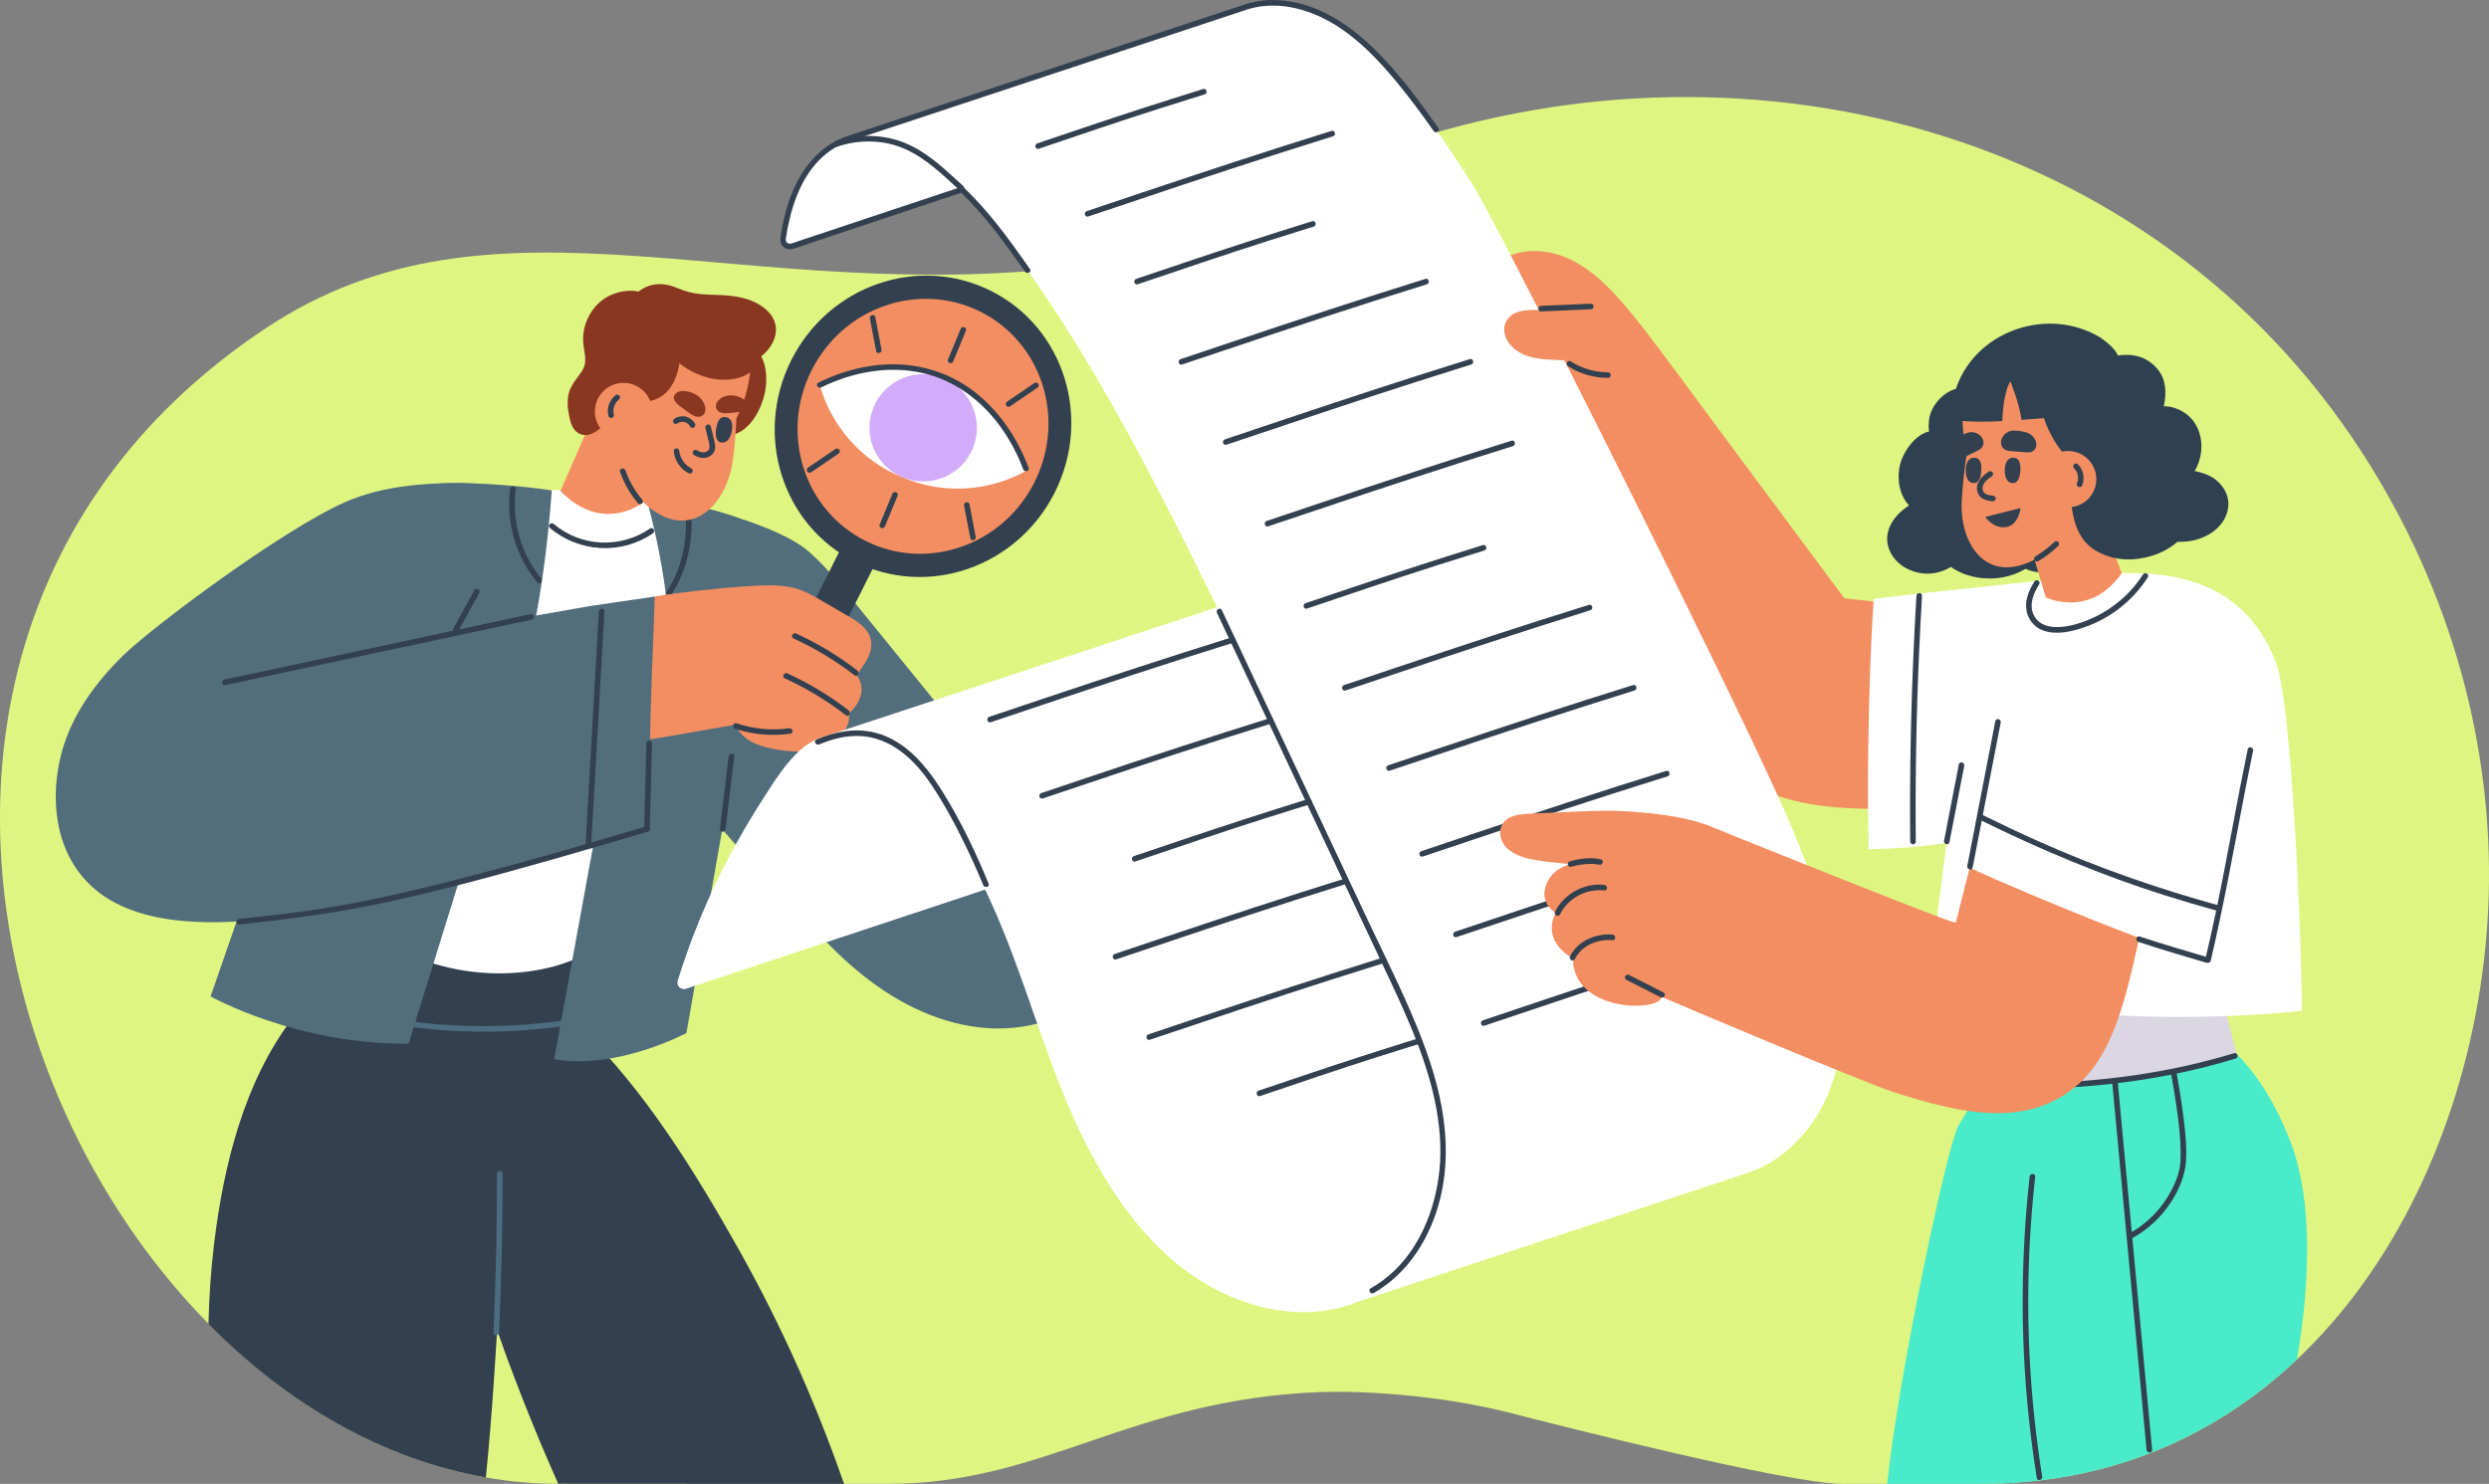<svg xmlns="http://www.w3.org/2000/svg" width="493" height="294" viewBox="0 0 493 294" fill="none"><rect x="0" y="0" width="493" height="294" fill="#808080" stroke="none"/><g clip-path="url(#clip0_1096_3336)"><path d="M467.935 89.787C426.101 24.932 344.244 4.39 273.435 29.802C265.045 32.811 238.107 45.523 238.847 46.401C230.938 49.217 223.282 51.498 216.699 52.381C147.585 61.669 98.581 34.418 52.483 65.137C-52.505 135.089 17.349 293.983 110.567 293.983C128.733 293.983 151.18 293.983 176.08 293.983C207.011 293.983 223.873 277.208 261.736 275.805C268.955 275.54 284.763 276.23 299.356 279.996C307.834 282.183 354.164 293.994 364.885 293.994C366.868 293.994 368.846 293.994 370.812 293.994C378.329 293.994 385.565 293.994 392.452 293.994C457.142 293.989 491.337 233.231 492.945 177.387C493.79 147.994 485.615 117.192 467.94 89.787H467.935Z" fill="#DFF581"></path><path d="M151.678 76.733C151.877 75.032 151.783 73.227 151.219 71.598C150.59 69.786 149.004 68.163 146.944 68.318C144.873 68.472 143.663 70.322 142.813 71.995C141.962 73.679 141.255 75.452 140.775 77.28C140.289 79.13 139.885 81.278 140.416 83.155C140.935 84.994 142.653 86.534 144.652 86.236C148.739 85.629 151.253 80.4 151.672 76.739L151.678 76.733Z" fill="#8A3722"></path><path d="M255.384 156.658C255.279 156.553 255.158 156.459 255.03 156.376C246.497 151.147 237.295 146.934 227.8 143.786C225.072 142.881 222.321 142.091 219.521 141.417C219.013 141.296 218.604 141.55 218.366 141.936C216.477 142.936 214.682 144.178 212.887 145.327C210.965 146.558 209.059 147.806 207.165 149.082C204.188 151.081 201.255 153.146 198.361 155.261C195.638 151.754 192.793 148.331 189.998 144.88C186.701 140.804 183.392 136.74 180.084 132.671C176.753 128.568 173.417 124.459 170.086 120.357C167.043 116.607 164.071 112.731 160.454 109.506C157.173 106.585 151.804 104.497 147.242 102.94C144.591 103.167 142.691 109.235 142.177 111.317C141.149 115.486 140.437 119.727 140.034 124.001C139.222 132.582 139.625 141.274 141.299 149.728C141.774 152.141 142.354 154.537 143.022 156.906C143.58 158.872 140.962 161.876 141.365 162.357C147.59 169.701 156.736 179.331 163.392 186.305C169.689 192.904 177.129 198.674 185.839 201.678C190.109 203.153 194.594 203.937 199.117 203.744C203.597 203.556 208.015 202.341 212.081 200.48C220.636 196.565 227.894 190.171 234.5 183.588C241.415 176.692 247.69 169.154 253.666 161.44C254.412 160.479 255.135 159.502 255.87 158.53C256.428 157.795 256.019 156.967 255.389 156.652L255.384 156.658Z" fill="#526D7C"></path><path d="M167.182 293.983C164.934 287.512 162.454 281.123 159.775 274.85C155.782 265.501 151.291 256.39 146.342 247.577C137.731 232.253 127.585 215.792 115.052 203.76C104.464 193.589 89.374 184.809 74.748 189.265C68.126 191.28 62.398 195.941 58.04 201.618C48.457 214.092 44.303 230.729 42.409 246.412C41.768 251.691 41.414 257.003 41.293 262.32C56.786 278.047 75.681 289.141 96.228 292.73C97.46 281.222 98.46 263.541 98.46 263.541C103.232 277.246 108.446 289.245 110.567 293.978C123.392 293.983 136.218 293.989 149.043 294C155.091 294.005 161.139 293.989 167.187 293.994C167.187 293.994 167.187 293.991 167.187 293.983H167.182Z" fill="#33404F"></path><path d="M62.745 182.197L56.808 205.041C56.808 205.041 78.398 213.098 116.537 211.137L117.929 182.837L62.745 182.191V182.197Z" fill="#33404F"></path><path d="M68.093 200.938C83.116 204.771 98.897 205.428 114.196 202.904C118.499 202.192 122.757 201.226 126.95 200.016C127.629 199.817 127.342 198.752 126.657 198.95C111.91 203.213 96.3 204.373 81.084 202.341C76.808 201.772 72.572 200.938 68.391 199.873C67.701 199.696 67.408 200.762 68.098 200.938H68.093Z" fill="#4C6D7F"></path><path d="M165.437 133.217C165.133 133.753 164.823 134.283 164.503 134.802C161.438 139.805 158.284 144.725 154.727 149.396C151.076 154.206 147.359 158.922 143.442 163.472C140.753 165.427 137.941 167.199 135.052 168.806C132.909 169.999 130.717 171.114 128.491 172.141C120.841 175.709 112.738 178.387 104.558 180.314C99.145 181.584 93.66 182.501 88.126 183.042C88.037 183.053 87.955 183.064 87.866 183.069C82.011 183.644 76.013 183.997 70.153 183.29C64.756 182.633 59.393 180.982 55.041 177.63C51.185 174.665 48.153 170.524 47.253 165.681C46.198 159.993 48.032 154.278 50.346 149.137C52.782 143.736 55.604 138.491 58.609 133.383C61.614 128.264 64.861 123.289 68.336 118.485C71.589 113.984 73.053 106.507 77.25 102.835C81.316 99.279 78.697 97.463 83.945 96.215C89.131 94.978 103.856 96.286 109.214 97.153C109.236 97.153 109.253 97.153 109.275 97.153C115.544 97.915 121.642 97.65 127.767 98.49C127.828 98.501 127.889 98.506 127.949 98.517C133.208 99.241 138.488 100.168 143.575 101.714C151.987 104.271 160.797 108.91 164.464 117.375C166.707 122.549 166.63 127.949 165.431 133.223L165.437 133.217Z" fill="#526D7C"></path><path d="M131.92 119.318C136.035 114.039 137.576 106.922 136.791 100.345C136.709 99.649 135.604 99.638 135.687 100.345C136.432 106.607 135.074 113.498 131.141 118.54C130.71 119.092 131.484 119.882 131.92 119.318Z" fill="#33404F"></path><path d="M101.05 96.905C100.183 103.515 102.199 110.307 106.452 115.425C106.905 115.972 107.684 115.188 107.231 114.647C103.155 109.743 101.327 103.216 102.155 96.905C102.249 96.204 101.144 96.209 101.05 96.905Z" fill="#33404F"></path><path d="M130.28 163.715C129.976 164.858 129.672 166.001 129.369 167.144C129.358 167.177 129.352 167.21 129.341 167.243C128.165 171.628 126.933 176.073 124.823 180.143C122.984 183.699 120.272 186.537 116.687 188.624C113.39 190.541 109.573 191.711 105.729 192.319C98.239 193.506 90.429 192.689 83.304 190.055C85.408 185.736 87.352 181.346 89.175 176.923C89.186 176.89 89.203 176.857 89.214 176.818C96.389 159.38 102.608 141.185 106.071 122.692C107.656 114.205 108.673 105.635 109.302 97.015C109.302 97.015 113.246 97.324 115.229 97.435C119.416 97.678 123.619 97.893 127.772 98.478C127.833 98.49 127.894 98.495 127.955 98.506C130.993 109.252 132.644 120.301 132.975 131.384C133.301 142.251 132.114 153.03 130.274 163.709L130.28 163.715Z" fill="white"></path><path d="M108.91 104.591C114.665 109.484 123.078 109.97 129.313 105.668C129.893 105.265 129.341 104.31 128.756 104.713C122.945 108.722 115.085 108.396 109.689 103.813C109.148 103.354 108.363 104.133 108.91 104.591Z" fill="#33404F"></path><path d="M66.181 126.872L41.713 197.415C41.713 197.415 58.653 206.985 80.929 206.786L104.221 131.671L66.187 126.872H66.181Z" fill="#526D7C"></path><path d="M123.829 132.908L109.761 209.873C122.221 212.038 135.958 204.677 135.958 204.677L147.541 138.85L123.829 132.908Z" fill="#526D7C"></path><path d="M144.331 149.849C143.756 154.653 143.177 159.457 142.602 164.256C142.519 164.963 143.624 164.952 143.707 164.256C144.281 159.452 144.861 154.648 145.436 149.849C145.518 149.142 144.414 149.153 144.331 149.849Z" fill="#33404F"></path><path d="M208.915 97.574C216.361 82.761 210.715 64.883 196.304 57.644C181.893 50.404 164.175 56.544 156.73 71.356C149.284 86.169 154.93 104.047 169.341 111.286C183.752 118.526 201.47 112.387 208.915 97.574Z" fill="#33404F"></path><path d="M183.849 90.83L177.201 87.49L152.644 136.347L159.292 139.686L183.849 90.83Z" fill="#33404F"></path><path d="M204.898 95.555C211.197 83.023 206.42 67.898 194.228 61.773C182.036 55.648 167.046 60.843 160.747 73.375C154.447 85.907 159.224 101.032 171.416 107.157C183.608 113.282 198.598 108.088 204.898 95.555Z" fill="#F28E61"></path><path d="M203.343 93.233C196.51 97.087 187.369 98.269 178.791 94.58C170.119 91.134 164.48 83.84 162.37 76.286C169.203 72.431 178.344 71.25 186.922 74.939C195.593 78.384 201.233 85.679 203.343 93.233Z" fill="white"></path><path d="M182.856 95.392C188.728 95.392 193.489 90.633 193.489 84.762C193.489 78.891 188.728 74.132 182.856 74.132C176.984 74.132 172.224 78.891 172.224 84.762C172.224 90.633 176.984 95.392 182.856 95.392Z" fill="#D2ABFB"></path><path d="M188.822 71.559C189.661 69.532 190.495 67.511 191.335 65.49C191.451 65.214 191.213 64.883 190.948 64.811C190.633 64.723 190.385 64.922 190.269 65.198C189.429 67.224 188.595 69.245 187.756 71.266C187.64 71.542 187.877 71.874 188.142 71.945C188.457 72.034 188.706 71.835 188.822 71.559Z" fill="#33404F"></path><path d="M174.605 69.267C174.19 67.114 173.782 64.966 173.367 62.812C173.235 62.117 172.169 62.409 172.301 63.105C172.716 65.258 173.124 67.406 173.539 69.56C173.671 70.256 174.737 69.963 174.605 69.267Z" fill="#33404F"></path><path d="M200.039 80.521C201.851 79.29 203.663 78.058 205.474 76.827C205.723 76.661 205.828 76.341 205.673 76.07C205.529 75.828 205.165 75.706 204.916 75.872C203.105 77.103 201.293 78.335 199.481 79.566C199.233 79.731 199.128 80.052 199.282 80.322C199.426 80.565 199.791 80.687 200.039 80.521Z" fill="#33404F"></path><path d="M176.737 97.893C175.897 99.914 175.063 101.941 174.224 103.962C174.108 104.238 174.345 104.569 174.61 104.641C174.925 104.729 175.174 104.531 175.29 104.255C176.129 102.233 176.963 100.207 177.803 98.186C177.919 97.91 177.681 97.579 177.416 97.507C177.101 97.418 176.853 97.617 176.737 97.893Z" fill="#33404F"></path><path d="M190.954 100.185C191.368 102.338 191.777 104.486 192.191 106.64C192.324 107.336 193.39 107.043 193.257 106.347C192.843 104.194 192.434 102.046 192.02 99.892C191.887 99.196 190.821 99.489 190.954 100.185Z" fill="#33404F"></path><path d="M165.513 88.937C163.701 90.168 161.89 91.399 160.078 92.631C159.829 92.796 159.725 93.117 159.879 93.387C160.023 93.63 160.387 93.752 160.636 93.586C162.448 92.355 164.259 91.123 166.071 89.892C166.319 89.726 166.424 89.406 166.27 89.135C166.126 88.892 165.762 88.771 165.513 88.937Z" fill="#33404F"></path><path d="M169.711 133.78C170.131 133.156 170.545 132.527 170.954 131.919C171.904 130.528 172.755 128.943 172.561 127.204C172.219 124.134 168.932 122.632 166.591 121.257C165.066 120.357 163.536 119.451 161.995 118.573C160.531 117.739 159.018 116.922 157.378 116.508C154.041 115.668 150.413 116 147.016 116.21C143.122 116.452 133.506 117.48 129.667 118.186C129.286 118.258 129.573 126.723 128.452 131.025C127.325 135.365 126.668 139.899 126.756 144.388C126.756 144.62 126.817 144.846 126.922 145.04C126.596 145.724 127.049 146.746 128.032 146.597C132.445 145.918 136.836 145.123 141.233 144.355C142.713 144.095 144.199 143.836 145.679 143.582C146.557 145.752 148.59 147.105 150.766 147.779C153.207 148.535 155.964 148.938 158.526 148.883C160.913 148.833 163.232 148.281 165.21 146.906C166.889 145.741 168.518 143.637 168.098 141.467C168.098 141.461 168.098 141.456 168.093 141.445C169.258 140.329 170.286 139.004 170.589 137.392C170.833 136.111 170.451 134.819 169.711 133.775V133.78Z" fill="#F28E61"></path><path d="M116.869 120.075C107.927 121.621 98.996 123.228 90.064 124.857C91.876 121.345 93.395 117.689 94.549 113.912C95.61 110.422 98.189 96.005 94.433 95.833C85.701 95.441 76.057 96.049 68.241 99.533C55.753 105.099 30.246 124.167 24.452 129.816C19.011 135.128 14.311 141.483 12.267 148.905C9.776 157.961 10.798 168.602 17.896 175.372C27.197 184.24 43.817 183.18 55.571 181.805C68.346 180.308 80.868 177.222 93.251 173.803C99.465 172.086 105.651 170.28 111.854 168.541C113.202 168.166 128.485 163.869 128.485 163.869C128.606 153.781 128.733 143.698 129.114 133.62C129.308 128.523 129.545 123.366 129.672 118.192C128.888 118.324 117.653 119.942 116.869 120.075Z" fill="#526D7C"></path><path d="M157.145 126.48C161.448 128.452 165.513 130.909 169.264 133.802C169.827 134.239 170.374 133.278 169.822 132.847C166.071 129.954 162.006 127.496 157.703 125.525C157.063 125.232 156.499 126.182 157.145 126.48Z" fill="#33404F"></path><path d="M155.411 134.377C159.714 136.348 163.779 138.805 167.529 141.699C168.093 142.135 168.64 141.174 168.087 140.744C164.337 137.85 160.272 135.393 155.969 133.422C155.328 133.129 154.765 134.079 155.411 134.377Z" fill="#33404F"></path><path d="M145.602 144.372C149.137 145.564 152.887 145.885 156.577 145.354C157.278 145.255 156.98 144.189 156.284 144.289C152.793 144.791 149.231 144.438 145.895 143.306C145.221 143.079 144.928 144.145 145.602 144.372Z" fill="#33404F"></path><path d="M133.992 84.381L127.717 99.329C127.717 99.329 119.642 106.148 111.009 97.269L120.608 75.33L133.992 84.386V84.381Z" fill="#F28E61"></path><path d="M117.962 75.049C117.543 73.597 117.438 72.056 117.808 70.57C120.161 61.183 132.45 56.782 140.796 60.532C143.762 61.868 146.281 64.242 147.717 67.163C149.346 70.482 148.904 76.799 145.844 82.967C145.806 84.894 145.485 89.135 145.06 91.769C143.696 100.152 136.886 107.087 128.634 100.582C125.568 98.169 124.353 94.039 123.558 90.383C122.989 87.782 122.917 85.077 122.111 82.526C121.431 80.372 119.691 78.892 118.697 76.904C118.399 76.308 118.15 75.684 117.968 75.038L117.962 75.049Z" fill="#F28E61"></path><path d="M153.688 65.667C153.821 63.812 152.92 61.907 150.474 60.394C148.231 59.008 145.563 58.61 142.978 58.472C141.487 58.395 139.99 58.4 138.504 58.24C137.008 58.08 135.643 57.682 134.257 57.108C132.655 56.445 131.114 56.092 129.385 56.418C128.308 56.617 127.314 57.092 126.474 57.765C124.574 57.368 122.487 57.749 120.774 58.56C118.46 59.654 116.798 61.752 115.986 64.148C115.582 65.336 115.428 66.622 115.516 67.87C115.616 69.234 116.085 70.665 115.859 72.034C115.671 73.177 114.892 74.072 114.224 74.972C113.412 76.065 112.721 77.203 112.522 78.577C112.29 80.195 112.567 81.802 112.953 83.371C113.55 85.761 115.461 86.976 117.781 85.651C119.985 84.392 121.382 81.697 122.393 79.466C122.514 79.19 122.658 78.898 122.79 78.588C124.514 79.234 126.403 79.759 128.253 79.533C132.02 79.08 133.909 75.805 134.5 72.36C134.721 71.079 134.848 69.753 134.881 68.434C135.737 69.008 136.61 69.56 137.51 70.068C139.504 71.2 141.691 72.36 143.989 72.658C148.59 73.26 153.406 69.571 153.683 65.673L153.688 65.667Z" fill="#8A3722"></path><path d="M127.795 77.821C129.844 80.19 129.584 83.768 127.215 85.817C124.845 87.865 121.266 87.606 119.217 85.237C117.168 82.868 117.427 79.29 119.797 77.241C122.166 75.192 125.746 75.452 127.795 77.821Z" fill="#F28E61"></path><path d="M121.581 82.117C121.564 82.04 121.542 81.968 121.531 81.891C121.526 81.846 121.515 81.808 121.509 81.764C121.52 81.819 121.509 81.808 121.509 81.758C121.498 81.603 121.487 81.454 121.498 81.3C121.498 81.222 121.509 81.145 121.515 81.068C121.515 80.979 121.498 81.151 121.515 81.068C121.52 81.024 121.526 80.985 121.537 80.941C121.564 80.792 121.603 80.643 121.653 80.493C121.675 80.427 121.697 80.367 121.724 80.3C121.686 80.394 121.73 80.284 121.741 80.267C121.758 80.234 121.769 80.206 121.785 80.173C121.851 80.035 121.929 79.903 122.017 79.776C122.039 79.743 122.067 79.704 122.089 79.671C122.056 79.715 122.072 79.693 122.095 79.66C122.144 79.599 122.194 79.544 122.244 79.489C122.299 79.433 122.349 79.378 122.409 79.328C122.437 79.306 122.459 79.284 122.487 79.262C122.487 79.262 122.619 79.157 122.536 79.218C122.768 79.041 122.912 78.732 122.735 78.461C122.592 78.235 122.227 78.075 121.979 78.263C120.714 79.224 120.117 80.852 120.52 82.404C120.592 82.686 120.918 82.879 121.2 82.791C121.487 82.697 121.664 82.41 121.586 82.111L121.581 82.117Z" fill="#33404F"></path><path d="M143.619 82.625C145.569 82.846 145.094 85.403 144.652 86.402C144.365 87.054 143.818 87.799 142.94 87.689C141.653 87.523 141.714 85.905 141.835 85.049C141.973 84.094 142.343 82.481 143.625 82.625H143.619Z" fill="#33404F"></path><path d="M137.476 90.168C138.239 90.615 139.183 90.897 140.061 90.626C140.807 90.394 141.464 89.809 141.613 89.019C141.774 88.174 141.448 87.285 141.26 86.468C141.105 85.811 140.951 85.148 140.796 84.491C140.636 83.801 139.57 84.094 139.73 84.784C139.857 85.336 139.99 85.883 140.117 86.435C140.26 87.048 140.454 87.672 140.536 88.296C140.608 88.859 140.387 89.323 139.846 89.533C139.233 89.77 138.565 89.527 138.029 89.213C137.416 88.848 136.858 89.803 137.471 90.168H137.476Z" fill="#33404F"></path><path d="M133.439 89.378C133.633 91.217 134.726 92.901 136.383 93.757C136.649 93.895 136.985 93.823 137.14 93.558C137.284 93.31 137.206 92.94 136.941 92.802C136.77 92.714 136.604 92.614 136.444 92.509C136.273 92.393 136.218 92.349 136.052 92.206C135.908 92.079 135.77 91.941 135.643 91.797C135.577 91.725 135.516 91.653 135.455 91.576C135.505 91.637 135.4 91.499 135.4 91.504C135.373 91.466 135.345 91.427 135.317 91.388C135.207 91.228 135.108 91.062 135.019 90.891C134.92 90.704 134.864 90.588 134.815 90.444C134.748 90.262 134.688 90.08 134.644 89.892C134.621 89.798 134.599 89.704 134.583 89.61C134.572 89.561 134.566 89.516 134.561 89.467C134.572 89.561 134.555 89.395 134.55 89.384C134.517 89.086 134.318 88.832 133.997 88.832C133.721 88.832 133.412 89.086 133.445 89.384L133.439 89.378Z" fill="#33404F"></path><path d="M134.14 83.912C134.207 83.867 134.273 83.823 134.345 83.785C134.378 83.768 134.405 83.751 134.439 83.735C134.45 83.735 134.538 83.685 134.494 83.707C134.444 83.729 134.582 83.674 134.577 83.68C134.61 83.669 134.643 83.657 134.676 83.647C134.742 83.624 134.814 83.608 134.886 83.597C134.897 83.597 135.035 83.575 134.969 83.58C134.914 83.586 135.018 83.58 135.03 83.58C135.101 83.58 135.173 83.575 135.245 83.58C135.289 83.58 135.333 83.58 135.378 83.586C135.422 83.586 135.449 83.591 135.389 83.586C135.466 83.597 135.543 83.613 135.621 83.635C135.687 83.652 135.748 83.674 135.808 83.696C135.819 83.696 135.913 83.74 135.858 83.713C135.797 83.685 135.913 83.74 135.924 83.746C135.985 83.773 136.04 83.807 136.096 83.845C136.123 83.862 136.151 83.878 136.178 83.9C136.178 83.9 136.294 83.983 136.239 83.945C136.195 83.906 136.272 83.972 136.278 83.978C136.305 84 136.328 84.022 136.35 84.044C136.405 84.094 136.455 84.149 136.504 84.204C136.526 84.226 136.548 84.254 136.565 84.281C136.532 84.237 136.543 84.248 136.565 84.287C136.609 84.353 136.653 84.425 136.692 84.497C136.83 84.751 137.2 84.856 137.449 84.696C137.703 84.53 137.797 84.21 137.648 83.939C137.278 83.276 136.637 82.769 135.902 82.57C135.118 82.36 134.24 82.509 133.571 82.967C133.334 83.133 133.201 83.459 133.373 83.724C133.522 83.961 133.875 84.099 134.129 83.923L134.14 83.912Z" fill="#33404F"></path><path d="M150.97 67.014C150.948 66.97 150.92 66.926 150.898 66.882C150.6 66.346 150.572 65.706 150.412 65.109C150.252 64.519 149.86 63.9 149.247 63.823C148.612 63.745 148.032 64.347 147.971 64.988C145.22 63.663 142.47 62.547 139.349 62.613C137.416 62.652 135.317 63.11 133.721 64.248C132.782 64.916 131.997 65.86 131.589 66.932C131.55 66.948 131.506 66.965 131.467 66.992C130.998 67.279 130.732 68.03 131.091 68.511C131.158 68.599 131.23 68.688 131.296 68.77C131.301 68.903 131.318 69.041 131.34 69.174C131.434 69.753 131.826 70.25 132.467 70.228C132.494 70.228 132.528 70.217 132.555 70.217C134.693 72.426 137.383 74.105 140.382 74.867C144.005 75.789 149.059 75.176 150.578 71.195C150.898 70.35 151.02 69.466 151.003 68.572C151.489 68.003 151.268 67.55 150.97 67.009V67.014Z" fill="#8A3722"></path><path d="M44.69 135.724C60.514 132.339 76.344 128.954 92.169 125.575C96.571 124.636 100.973 123.692 105.375 122.753C106.071 122.604 105.778 121.538 105.082 121.687C89.258 125.072 73.428 128.457 57.603 131.837C53.201 132.775 48.799 133.72 44.397 134.658C43.701 134.808 43.994 135.873 44.69 135.724Z" fill="#33404F"></path><path d="M93.958 116.938C92.566 119.473 91.174 122.013 89.788 124.548C89.445 125.172 90.401 125.729 90.743 125.105C92.135 122.571 93.527 120.031 94.913 117.496C95.256 116.872 94.3 116.314 93.958 116.938Z" fill="#33404F"></path><path d="M47.374 183.163C56.742 182.18 66.054 180.971 75.272 179.027C86.59 176.647 97.786 173.583 108.91 170.435C115.383 168.602 121.84 166.702 128.291 164.792C128.971 164.587 128.684 163.522 127.999 163.726C116.963 167 105.911 170.225 94.775 173.152C84.032 175.974 73.245 178.619 62.254 180.259C57.31 180.993 52.345 181.54 47.374 182.059C46.672 182.131 46.667 183.235 47.374 183.163Z" fill="#33404F"></path><path d="M128.038 147.276C127.877 152.936 127.75 158.602 127.59 164.262C127.568 164.974 128.673 164.974 128.695 164.262C128.855 158.602 128.982 152.936 129.142 147.276C129.164 146.564 128.06 146.564 128.038 147.276Z" fill="#33404F"></path><path d="M118.614 121.141C117.93 133.25 117.239 145.36 116.554 157.475L115.985 167.514C115.947 168.226 117.051 168.221 117.09 167.514C117.775 155.404 118.465 143.295 119.15 131.179L119.719 121.141C119.758 120.428 118.653 120.434 118.614 121.141Z" fill="#33404F"></path><path d="M122.813 93.487C123.619 95.773 124.829 97.882 126.392 99.737C126.585 99.964 126.977 99.936 127.171 99.737C127.397 99.511 127.364 99.185 127.171 98.959C125.734 97.258 124.619 95.292 123.879 93.2C123.641 92.531 122.575 92.819 122.813 93.492V93.487Z" fill="#33404F"></path><path d="M139.719 81.051C139.653 79.671 138.653 78.583 137.554 78.02C136.704 77.583 134.87 77.12 134.008 77.832C132.55 79.036 134.384 80.262 135.19 80.852C135.765 81.272 136.328 81.736 136.93 82.106C137.46 82.432 138.101 82.702 138.742 82.52C139.388 82.338 139.752 81.742 139.714 81.051H139.719Z" fill="#8A3722"></path><path d="M147.928 79.847C147.541 78.876 145.878 78.384 145.017 78.334C143.901 78.268 142.642 78.666 142.001 79.737C141.681 80.273 141.714 80.913 142.156 81.366C142.592 81.808 143.216 81.896 143.779 81.885C144.42 81.874 145.066 81.769 145.702 81.703C146.055 81.664 146.409 81.631 146.762 81.592C147.016 81.565 147.27 81.526 147.497 81.388C147.988 81.09 148.143 80.383 147.933 79.853L147.928 79.847Z" fill="#8A3722"></path><path d="M162.652 76.766C168.844 73.707 176.019 72.365 182.818 73.928C188.971 75.342 194.196 79.196 197.924 84.226C199.913 86.91 201.509 89.875 202.685 93.001C202.934 93.658 204 93.376 203.751 92.708C201.537 86.827 197.913 81.377 192.892 77.523C187.502 73.381 180.741 71.647 173.997 72.316C169.838 72.73 165.828 73.967 162.089 75.816C161.453 76.131 162.011 77.087 162.646 76.772L162.652 76.766Z" fill="#33404F"></path><path d="M98.847 264.027C99.327 253.546 99.559 243.054 99.543 232.563C99.543 231.85 98.438 231.85 98.438 232.563C98.454 243.054 98.222 253.546 97.742 264.027C97.709 264.739 98.814 264.734 98.847 264.027Z" fill="#4C6D7F"></path><path d="M421.554 81.349C418.666 76.579 417.39 71.167 413.402 68.583C410.132 66.462 405.664 66.048 402.272 68.058C402.007 68.003 401.803 68.014 401.61 67.997C396.136 67.567 393.137 69.792 389.889 74.198C389.287 75.016 388.762 75.91 388.326 76.838C385.067 77.236 382.394 80.433 382.095 83.144C382.007 83.939 381.963 84.723 382.095 85.48C379.008 86.181 376.765 90.063 376.318 92.145C375.854 94.304 375.992 96.618 377.031 98.6C377.329 99.163 377.699 99.682 378.124 100.135C377.5 100.533 376.92 101.002 376.429 101.455C374.76 102.995 373.578 105.044 373.827 107.38C374.053 109.533 375.561 111.505 377.439 112.521C380.604 114.227 383.775 113.89 386.42 112.328C388.171 113.581 390.353 114.304 392.513 114.531C395.307 114.829 398.373 114.382 401.201 112.703C403.808 113.896 406.989 113.526 409.403 112.029C411.055 111.002 412.325 109.423 412.651 107.645C418.622 107.071 426.835 106.27 431.126 101.687C437.832 94.536 425.305 87.562 421.549 81.361L421.554 81.349Z" fill="#2F4051"></path><path d="M454.988 269.333C439.047 284.397 418.158 293.989 392.452 293.994H373.794C376.059 272.409 385.691 226.875 387.901 223.037C396.125 208.78 409.469 195.218 426.504 199.646C432.436 201.187 445.432 204.859 453.684 226.224C458.158 237.814 457.556 254.027 454.988 269.333Z" fill="#4AEBCA"></path><path d="M417.362 203.71C418.379 214.561 419.389 225.406 420.406 236.257C421.427 247.201 422.455 258.151 423.477 269.096C424.04 275.148 424.609 281.2 425.172 287.252C425.239 287.953 426.343 287.959 426.277 287.252C425.261 276.401 424.25 265.556 423.234 254.706C422.212 243.761 421.184 232.811 420.163 221.867C419.599 215.815 419.03 209.762 418.467 203.71C418.401 203.009 417.296 203.004 417.362 203.71Z" fill="#33404F"></path><path d="M422.101 245.451C425.349 243.723 428.11 241.149 430.093 238.051C431.673 235.583 432.844 232.778 432.999 229.835C433.142 227.063 432.844 224.258 432.507 221.508C432.098 218.189 431.546 214.892 430.944 211.607C430.358 208.426 429.712 205.257 429.044 202.093C428.9 201.397 427.834 201.689 427.978 202.385C429.193 208.172 430.364 213.97 431.181 219.829C431.579 222.678 431.916 225.561 431.927 228.438C431.927 229.454 431.905 230.486 431.717 231.486C431.43 233.004 430.8 234.495 430.088 235.859C428.182 239.526 425.194 242.552 421.543 244.496C420.913 244.832 421.471 245.782 422.101 245.451Z" fill="#33404F"></path><path d="M442.996 208.802L439.191 193.616C439.191 193.616 399.583 200.215 392.33 200.353C385.084 200.491 388.912 213.324 388.912 213.324C388.912 213.324 406.945 220.1 442.991 208.802H442.996Z" fill="#DAD6E2"></path><path d="M390.751 215.478C404.498 216.196 418.357 215.411 431.839 212.557C435.534 211.773 439.196 210.834 442.809 209.735C443.488 209.531 443.195 208.465 442.516 208.669C429.586 212.595 416.103 214.418 402.609 214.605C398.655 214.661 394.7 214.572 390.745 214.368C390.033 214.329 390.038 215.434 390.745 215.472L390.751 215.478Z" fill="#33404F"></path><path d="M402.013 233.126C400.295 248.604 400.174 264.248 401.726 279.742C402.168 284.127 402.737 288.495 403.433 292.846C403.543 293.547 404.609 293.249 404.499 292.553C402.046 277.224 401.223 261.647 402.046 246.147C402.278 241.795 402.637 237.455 403.118 233.126C403.195 232.419 402.091 232.425 402.013 233.126Z" fill="#33404F"></path><path d="M428.796 139.186C426.62 133.913 421.571 130.578 416.518 128.385C409.934 125.536 402.775 123.857 395.744 122.549C388.343 121.174 380.859 120.29 373.385 119.429C370.696 119.12 368.006 118.827 365.316 118.54L358.031 108.744C352.883 101.825 347.74 94.906 342.604 87.981C337.506 81.112 332.457 74.198 327.293 67.379C324.863 64.171 322.372 60.99 319.615 58.058C317.174 55.457 314.44 53.077 311.22 51.487C308.016 49.907 304.376 49.294 300.864 50.084C297.699 50.796 294.909 52.547 293.23 55.33C291.551 56.738 291.231 59.123 291.446 61.31C291.584 62.724 291.943 64.115 292.258 65.496C292.628 67.141 293.02 68.781 293.429 70.416C294.992 76.689 319.411 129.413 338.621 148.944C348.646 159.137 359.555 160.313 373.789 160.28C376.368 160.275 384.333 159.839 386.923 159.745C387.564 159.805 388.21 159.861 388.851 159.921C393.192 160.33 397.528 160.722 401.87 161.114C409.138 161.771 417.318 162.279 423.411 157.481C423.643 157.298 423.869 157.111 424.09 156.917C424.228 158 425.808 158.557 426.371 157.326C428.901 151.787 431.27 145.156 428.802 139.175L428.796 139.186Z" fill="#F28E61"></path><path d="M418.981 155.918C420.274 154.664 421.511 153.356 422.693 151.986C425.847 148.309 428.52 144.184 430.47 139.744C431.442 137.53 432.177 135.122 432.061 132.676C431.945 130.147 430.956 127.833 429.421 125.84C426.438 121.963 421.716 119.611 417.142 118.181C412.475 116.723 399.517 116.204 394.645 116.083C394.645 116.083 381.881 117.303 371.127 118.656C371.11 118.766 369.536 141.318 370.122 168.287C392.988 167.674 403.422 163.041 418.993 155.923L418.981 155.918Z" fill="white"></path><path d="M450.896 131.555C446.046 118.606 435.889 113.178 420.252 113.554C416.198 113.647 394.64 116.077 394.64 116.077C390.691 123.173 382.107 191.651 382.411 195.383C416.137 205.179 455.933 200.254 455.933 200.254C455.933 186.51 453.911 139.617 450.89 131.555H450.896Z" fill="white"></path><path d="M355.517 165.416C348.249 147.155 296.809 44.623 291.8 36.749C286.923 29.095 281.791 21.453 275.92 14.523C270.546 8.178 263.758 2.165 255.263 0.795C252.219 0.304 249.104 0.508 246.254 1.563L168.104 27.455C166.933 27.842 165.8 28.355 164.734 29.029C161.735 30.912 159.537 33.855 158.035 37.019C156.494 40.255 155.637 43.784 155.124 47.318C154.964 48.411 155.985 48.98 156.814 48.803L190.551 37.56C193.583 40.41 196.218 43.651 198.725 46.964C201.465 50.581 204.094 54.281 206.629 58.036C211.733 65.595 216.461 73.403 220.929 81.35C228.077 94.05 234.655 107.225 241.062 120.312C240.648 120.478 163.116 145.973 163.116 145.973C161.531 146.47 160.045 147.282 158.731 148.414C155.593 151.119 153.345 154.841 151.119 158.292C146.253 165.835 142.055 173.798 138.625 182.092C136.968 186.095 135.516 190.171 134.229 194.307C133.897 195.378 135.013 196.201 135.792 195.93L195.124 176.266C195.455 176.951 195.787 177.641 196.102 178.332C202.818 193.003 206.696 208.785 213.539 223.407C220.029 237.278 229.64 251.116 244.321 257.119C251.683 260.128 260.189 261.111 267.79 258.367C268.104 258.251 268.408 258.124 268.718 258.002L345.592 232.579C345.912 232.48 346.227 232.38 346.547 232.265C353.75 229.664 359.113 223.761 362.057 216.803C369.243 199.812 361.902 181.429 355.534 165.427L355.517 165.416Z" fill="white"></path><path d="M284.928 25.407C281.084 19.929 277.036 14.434 272.241 9.735C268.038 5.616 263.034 2.065 257.245 0.641C253.567 -0.265 249.684 -0.265 246.099 1.033C246.276 1.342 246.458 1.646 246.635 1.955C246.944 1.563 246.674 0.839 246.099 1.033C244.42 1.59 242.741 2.143 241.062 2.7C236.798 4.114 232.534 5.527 228.275 6.936C222.586 8.819 216.897 10.707 211.208 12.59L193.34 18.51C188.291 20.183 183.238 21.856 178.189 23.529C175.162 24.534 172.136 25.534 169.109 26.538C168.463 26.754 167.772 26.975 167.247 27.174C162.304 29.04 158.946 33.275 156.963 38.041C155.814 40.802 155.107 43.717 154.649 46.666C154.494 47.643 154.516 48.593 155.488 49.134C155.93 49.377 156.482 49.449 156.974 49.328C158.123 49.041 159.255 48.566 160.376 48.196C165.789 46.39 171.202 44.59 176.61 42.784C181.056 41.304 185.497 39.824 189.943 38.344C190.186 38.262 190.435 38.179 190.678 38.102C190.501 38.052 190.319 38.008 190.142 37.958C195.102 42.646 199.123 48.289 203.044 53.845C203.453 54.419 204.409 53.872 204 53.287C200.029 47.66 195.947 41.928 190.921 37.179C190.782 37.047 190.573 36.975 190.385 37.036C187.192 38.096 184.005 39.162 180.813 40.222C175.146 42.11 169.479 43.999 163.812 45.888C161.873 46.533 159.929 47.18 157.99 47.826C157.581 47.964 157.167 48.14 156.747 48.24C156.482 48.301 156.223 48.306 155.974 48.146C155.438 47.798 155.681 47.108 155.764 46.583C155.886 45.827 156.029 45.07 156.19 44.319C157.3 39.129 159.482 33.767 163.751 30.376C164.856 29.504 166.104 28.791 167.413 28.284C167.7 28.173 168.004 28.085 168.291 27.963C168.728 27.781 168.203 27.936 168.231 27.985C168.231 27.985 168.264 27.974 168.269 27.974C168.413 27.991 168.683 27.836 168.816 27.792C171.401 26.936 173.986 26.08 176.571 25.224C181.299 23.656 186.032 22.088 190.76 20.525C196.538 18.609 202.315 16.698 208.093 14.782C213.843 12.877 219.592 10.972 225.342 9.067C229.921 7.549 234.5 6.035 239.079 4.517C241.41 3.744 243.741 2.971 246.077 2.198C246.182 2.165 246.287 2.131 246.386 2.093C246.21 1.784 246.027 1.48 245.851 1.171C245.547 1.552 245.812 2.303 246.386 2.093C252.379 -0.077 258.902 1.568 264.199 4.765C269.248 7.814 273.318 12.176 277.013 16.709C279.455 19.702 281.753 22.8 283.967 25.959C284.371 26.538 285.332 25.986 284.923 25.401L284.928 25.407Z" fill="#33404F"></path><path d="M162.271 147.486C165.463 146.122 169.009 145.377 172.456 146.094C175.461 146.724 178.106 148.364 180.316 150.451C182.448 152.467 184.149 154.869 185.701 157.348C187.48 160.187 189.07 163.146 190.556 166.145C192.059 169.171 193.473 172.252 194.754 175.377C195.019 176.023 196.091 175.742 195.82 175.085C193.279 168.911 190.379 162.815 186.861 157.133C183.657 151.953 179.476 146.702 173.285 145.15C169.363 144.167 165.364 144.962 161.708 146.531C161.056 146.807 161.619 147.762 162.265 147.486H162.271Z" fill="#33404F"></path><path d="M272.071 256.202C278.98 252.26 283.344 245.153 285.238 237.571C287.459 228.692 286.188 219.52 283.405 210.911C280.234 201.11 275.423 191.86 271.043 182.556C266.47 172.843 261.902 163.135 257.329 153.422C252.777 143.753 248.221 134.079 243.669 124.41C243.117 123.234 242.559 122.057 242.007 120.881C241.703 120.241 240.753 120.798 241.051 121.439C245.514 130.915 249.977 140.39 254.434 149.871C258.919 159.402 263.41 168.933 267.895 178.459C270.088 183.119 272.286 187.78 274.479 192.44C276.65 197.045 278.809 201.662 280.637 206.416C283.951 215.036 286.277 224.379 284.89 233.645C283.747 241.276 280.273 248.941 273.96 253.646C273.175 254.231 272.358 254.761 271.507 255.241C270.889 255.595 271.446 256.55 272.065 256.197L272.071 256.202Z" fill="#33404F"></path><path d="M165.779 29.073C170.153 27.588 175.124 27.643 179.361 29.564C183.503 31.442 186.707 34.639 190.021 37.649C190.545 38.124 191.33 37.345 190.8 36.87C187.314 33.706 183.928 30.327 179.532 28.444C175.119 26.555 170.01 26.467 165.48 28.013C164.812 28.239 165.099 29.305 165.773 29.079L165.779 29.073Z" fill="#33404F"></path><path d="M205.751 29.471C213.787 26.765 221.796 23.998 229.882 21.436C232.788 20.514 235.693 19.608 238.604 18.703C239.283 18.493 238.99 17.427 238.311 17.637C230.252 20.144 222.221 22.734 214.229 25.445C211.307 26.434 208.385 27.422 205.458 28.41C204.79 28.637 205.077 29.703 205.751 29.476V29.471Z" fill="#33404F"></path><path d="M215.549 42.895C228.137 38.659 240.731 34.424 253.379 30.371C256.931 29.233 260.488 28.107 264.045 26.997C264.719 26.787 264.431 25.721 263.752 25.931C251.103 29.863 238.527 34.021 225.972 38.228C222.398 39.427 218.83 40.625 215.257 41.829C214.588 42.055 214.876 43.121 215.549 42.895Z" fill="#33404F"></path><path d="M225.342 56.324C233.964 53.419 242.57 50.465 251.236 47.71C254.224 46.76 257.218 45.827 260.211 44.894C260.885 44.684 260.598 43.618 259.919 43.828C251.269 46.517 242.653 49.311 234.069 52.21C231.065 53.226 228.054 54.242 225.05 55.253C224.381 55.479 224.669 56.545 225.342 56.318V56.324Z" fill="#33404F"></path><path d="M234.131 72.222C246.718 67.986 259.312 63.751 271.96 59.698C275.512 58.56 279.069 57.434 282.626 56.324C283.305 56.114 283.012 55.048 282.333 55.258C269.684 59.19 257.108 63.348 244.553 67.556C240.98 68.754 237.411 69.952 233.838 71.156C233.169 71.382 233.457 72.448 234.131 72.222Z" fill="#33404F"></path><path d="M242.918 88.114C255.505 83.879 268.099 79.643 280.747 75.59C284.299 74.453 287.856 73.326 291.413 72.216C292.087 72.006 291.8 70.941 291.12 71.15C278.472 75.082 265.895 79.24 253.34 83.448C249.767 84.646 246.199 85.844 242.625 87.048C241.957 87.275 242.244 88.34 242.918 88.114Z" fill="#33404F"></path><path d="M251.181 104.282C263.769 100.047 276.362 95.811 289.011 91.758C292.562 90.621 296.119 89.494 299.677 88.385C300.35 88.175 300.063 87.109 299.384 87.319C286.735 91.25 274.159 95.408 261.604 99.616C258.03 100.814 254.462 102.013 250.889 103.216C250.22 103.443 250.507 104.509 251.181 104.282Z" fill="#33404F"></path><path d="M258.875 120.577C267.574 117.651 276.252 114.669 285.001 111.891C288 110.936 291.004 109.997 294.009 109.064C294.689 108.854 294.396 107.789 293.716 107.998C284.99 110.715 276.296 113.531 267.641 116.458C264.625 117.48 261.609 118.496 258.588 119.512C257.919 119.738 258.207 120.804 258.881 120.577H258.875Z" fill="#33404F"></path><path d="M266.513 136.801C279.101 132.566 291.694 128.33 304.343 124.277C307.894 123.14 311.452 122.013 315.009 120.903C315.682 120.693 315.395 119.628 314.716 119.838C302.067 123.769 289.491 127.927 276.936 132.135C273.362 133.333 269.794 134.531 266.221 135.735C265.552 135.962 265.839 137.027 266.513 136.801Z" fill="#33404F"></path><path d="M275.257 152.699C287.845 148.463 300.439 144.228 313.087 140.175C316.639 139.037 320.196 137.911 323.753 136.801C324.427 136.591 324.139 135.525 323.46 135.735C310.811 139.667 298.235 143.825 285.68 148.033C282.106 149.231 278.538 150.429 274.965 151.633C274.296 151.859 274.584 152.925 275.257 152.699Z" fill="#33404F"></path><path d="M281.819 169.706C294.407 165.471 307 161.236 319.649 157.182C323.2 156.045 326.757 154.918 330.314 153.809C330.988 153.599 330.701 152.533 330.021 152.743C317.373 156.674 304.796 160.832 292.242 165.04C288.668 166.238 285.1 167.437 281.526 168.641C280.858 168.867 281.145 169.933 281.819 169.706Z" fill="#33404F"></path><path d="M288.503 185.665C301.09 181.429 313.684 177.194 326.332 173.141C329.884 172.003 333.441 170.877 336.998 169.767C337.677 169.557 337.384 168.491 336.705 168.701C324.057 172.633 311.48 176.791 298.925 180.999C295.352 182.197 291.783 183.395 288.21 184.599C287.542 184.825 287.829 185.891 288.503 185.665Z" fill="#33404F"></path><path d="M224.884 170.684C233.406 167.812 241.912 164.891 250.485 162.169C253.456 161.225 256.439 160.291 259.416 159.369C260.095 159.159 259.803 158.094 259.123 158.303C250.567 160.965 242.056 163.721 233.572 166.592C230.578 167.602 227.59 168.613 224.597 169.623C223.928 169.85 224.215 170.916 224.889 170.689L224.884 170.684Z" fill="#33404F"></path><path d="M221.067 190.082C232.799 186.134 244.525 182.18 256.312 178.403C259.742 177.304 263.178 176.222 266.613 175.151C267.293 174.941 267 173.875 266.32 174.085C254.539 177.752 242.818 181.606 231.125 185.532C227.673 186.692 224.227 187.851 220.78 189.011C220.112 189.237 220.399 190.303 221.073 190.077L221.067 190.082Z" fill="#33404F"></path><path d="M227.751 206.008C239.742 201.971 251.739 197.929 263.791 194.069C267.259 192.959 270.728 191.86 274.202 190.784C274.882 190.574 274.589 189.508 273.909 189.718C261.863 193.467 249.877 197.415 237.919 201.424C234.434 202.595 230.943 203.766 227.458 204.942C226.79 205.168 227.077 206.234 227.751 206.008Z" fill="#33404F"></path><path d="M249.573 217.167C257.278 214.572 264.967 211.911 272.722 209.453C275.577 208.548 278.444 207.653 281.305 206.764C281.979 206.554 281.692 205.489 281.012 205.698C273.28 208.1 265.58 210.58 257.914 213.181C255.036 214.158 252.164 215.13 249.286 216.096C248.618 216.323 248.905 217.388 249.579 217.162L249.573 217.167Z" fill="#33404F"></path><path d="M206.541 158.199C218.206 154.272 229.871 150.335 241.598 146.58C245.017 145.487 248.441 144.405 251.871 143.339C252.545 143.129 252.258 142.063 251.578 142.273C239.858 145.918 228.203 149.755 216.571 153.659C213.13 154.814 209.689 155.973 206.248 157.133C205.58 157.359 205.867 158.425 206.541 158.199Z" fill="#33404F"></path><path d="M196.229 143.096C208.701 138.899 221.178 134.703 233.711 130.683C237.246 129.551 240.786 128.43 244.332 127.325C245.006 127.115 244.719 126.05 244.039 126.26C231.507 130.158 219.046 134.272 206.602 138.441C203.045 139.634 199.493 140.826 195.936 142.025C195.268 142.251 195.555 143.317 196.229 143.09V143.096Z" fill="#33404F"></path><path d="M294.004 203.225C306.591 198.989 319.185 194.754 331.833 190.701C335.385 189.563 338.942 188.437 342.499 187.327C343.173 187.117 342.885 186.051 342.206 186.261C329.558 190.193 316.981 194.351 304.426 198.558C300.853 199.757 297.284 200.955 293.711 202.159C293.043 202.385 293.33 203.451 294.004 203.225Z" fill="#33404F"></path><path d="M428.2 145.835C422.732 140.959 415.352 138.17 408.028 139.672C403.969 140.506 400.329 142.362 397.208 144.902C396.595 146.978 389.547 174.107 387.371 182.854C383.101 181.656 338.34 163.549 338.24 163.511C333.314 161.711 327.542 161.092 322.267 160.755C317.279 160.435 312.137 160.844 307.243 161.026C306.012 161.07 304.78 161.125 303.548 161.191C302.471 161.247 301.372 161.269 300.317 161.517C299.384 161.738 298.456 162.152 297.843 162.914C297.097 163.842 296.986 165.068 297.34 166.183C298.014 168.304 299.936 169.259 301.985 169.922C304.244 170.656 310.375 171.159 311.093 171.186C306.332 172.511 305.553 176.476 306.017 178.111C306.376 179.386 307.16 180.231 308.127 180.883C307.774 181.584 307.497 182.33 307.398 183.119C306.912 187.056 310.541 189.409 311.563 189.834C311.441 200.508 328.602 200.613 329.143 197.509C331.922 198.779 368.84 214.329 374.965 216.334C389.271 221.016 401.969 223.374 411.663 214.815C420.649 206.886 422.373 189.884 425.433 178.668C427.846 169.822 433.359 163.483 434.889 154.438C433.187 151.252 430.995 148.336 428.189 145.829L428.2 145.835Z" fill="#F28E61"></path><path d="M319.389 185.162C316.07 184.914 312.518 186.394 310.977 189.469C310.662 190.104 311.612 190.662 311.933 190.027C313.313 187.272 316.434 186.046 319.395 186.267C320.102 186.322 320.102 185.218 319.395 185.162H319.389Z" fill="#33404F"></path><path d="M317.771 175.328C313.839 174.864 309.784 177.078 308.028 180.618C307.713 181.253 308.663 181.81 308.983 181.175C310.591 177.945 314.198 176.012 317.777 176.432C318.484 176.515 318.473 175.41 317.777 175.328H317.771Z" fill="#33404F"></path><path d="M317.07 170.259C315.081 169.811 312.872 170.109 310.933 170.662C310.248 170.855 310.541 171.921 311.226 171.727C312.132 171.473 313.06 171.297 313.999 171.219C314.921 171.142 315.871 171.125 316.777 171.33C317.467 171.484 317.765 170.419 317.07 170.264V170.259Z" fill="#33404F"></path><path d="M322.129 194.124C324.399 195.284 326.663 196.438 328.933 197.598C329.563 197.918 330.126 196.968 329.491 196.642C327.221 195.483 324.956 194.329 322.686 193.169C322.057 192.849 321.493 193.799 322.129 194.124Z" fill="#33404F"></path><path d="M317.853 61.393C315.914 61.266 313.948 61.349 312.004 61.371C310.065 61.393 308.121 61.415 306.182 61.437C304.37 61.459 302.36 61.255 300.609 61.818C298.98 62.343 297.82 63.768 297.936 65.518C298.041 67.13 299.14 68.599 300.443 69.488C301.907 70.488 303.636 70.935 305.381 71.128C308.988 71.531 315.66 71.449 320.648 71.062C321.637 70.985 318.4 61.432 317.859 61.393H317.853Z" fill="#F28E61"></path><path d="M439.516 139.369C438.837 136.713 437.893 134.123 436.6 131.649C432.844 124.47 424.697 116.259 415.805 119.142C411.154 120.649 407.348 124.299 404.46 128.126C401.516 132.03 399.074 136.37 397.577 141.009C394.12 151.727 392.109 162.566 390.182 171.959C402.681 177.658 428.542 188.26 436.313 190.005C437.213 190.209 440.709 161.203 440.859 158.546C441.218 152.169 441.102 145.575 439.516 139.369Z" fill="white"></path><path d="M390.729 171.865C392.231 164.09 393.739 156.321 395.241 148.546C395.589 146.752 395.937 144.951 396.285 143.157C396.418 142.461 395.357 142.163 395.219 142.864C393.717 150.639 392.209 158.408 390.707 166.183C390.359 167.978 390.011 169.778 389.663 171.573C389.53 172.268 390.591 172.567 390.729 171.865Z" fill="#33404F"></path><path d="M386.128 166.874C387.106 161.832 388.078 156.785 389.056 151.743C389.188 151.048 388.128 150.749 387.99 151.451C387.012 156.492 386.04 161.539 385.062 166.581C384.93 167.277 385.99 167.575 386.128 166.874Z" fill="#33404F"></path><path d="M437.882 190.347C440.384 179.706 442.329 168.955 444.389 158.221C444.996 155.062 445.62 151.903 446.272 148.75C446.416 148.055 445.35 147.762 445.206 148.458C443.013 159.065 441.196 169.745 438.976 180.347C438.297 183.594 437.578 186.83 436.816 190.06C436.656 190.75 437.717 191.049 437.882 190.353V190.347Z" fill="#33404F"></path><path d="M392.237 162.467C404.079 168.309 416.242 173.428 428.84 177.409C432.315 178.508 435.805 179.524 439.318 180.496C440.003 180.684 440.296 179.618 439.611 179.43C427.322 176.04 415.303 171.854 403.665 166.642C400.008 165.007 396.391 163.29 392.795 161.517C392.16 161.202 391.602 162.158 392.237 162.473V162.467Z" fill="#33404F"></path><path d="M379.462 166.73C379.351 154.074 379.572 141.412 380.141 128.767C380.301 125.194 380.489 121.621 380.699 118.048C380.743 117.336 379.638 117.342 379.594 118.048C378.843 130.683 378.423 143.339 378.34 156.001C378.318 159.579 378.324 163.157 378.357 166.736C378.363 167.448 379.467 167.448 379.462 166.736V166.73Z" fill="#33404F"></path><path d="M402.958 115.232C401.726 117.126 400.82 119.512 401.599 121.759C402.113 123.245 403.234 124.399 404.714 124.929C407.349 125.862 410.376 125.15 412.922 124.261C415.319 123.421 417.584 122.212 419.605 120.671C421.898 118.926 423.864 116.811 425.422 114.382C425.808 113.78 424.853 113.228 424.466 113.824C422.014 117.651 418.435 120.699 414.275 122.538C412.105 123.499 409.625 124.283 407.233 124.238C405.521 124.211 403.869 123.675 402.975 122.14C401.765 120.058 402.704 117.629 403.903 115.784C404.289 115.188 403.334 114.63 402.947 115.227L402.958 115.232Z" fill="#33404F"></path><path d="M402.472 111.135C407.708 108.611 410.243 100.693 412.381 95.502C413.69 92.316 417.059 92.244 418.186 88.887C420.384 82.343 419.125 73.453 413.453 69.201C409.332 66.114 404.24 64.91 399.009 66.639C395.452 67.815 392.519 70.565 390.801 73.862C388.951 77.423 388.426 81.598 388.851 85.557C388.995 86.888 389.255 88.219 389.63 89.516C389.531 90.118 389.437 90.72 389.349 91.328C388.978 93.928 388.719 96.546 388.57 99.163C388.095 107.507 393.154 115.619 402.472 111.129V111.135Z" fill="#F28E61"></path><path d="M398.639 96.474L405.223 118.358C405.223 118.358 413.922 122.632 420.252 113.553L410.829 89.113L398.639 96.474Z" fill="#F28E61"></path><path d="M394.259 103.509C393.867 103.189 393.53 102.819 393.231 102.421C395.551 101.858 397.91 101.223 400.213 100.665C399.953 102.46 399.07 104.244 397.219 104.442C396.164 104.558 395.109 104.205 394.259 103.509Z" fill="#33404F"></path><path d="M439.362 95.464C438.611 94.746 437.639 94.21 436.667 93.862C436.175 93.686 435.667 93.542 435.159 93.421C435.01 93.382 434.855 93.36 434.706 93.327C434.728 93.293 434.745 93.266 434.761 93.238C434.977 92.863 435.165 92.471 435.325 92.068C435.673 91.19 435.916 90.256 435.999 89.318C436.164 87.496 435.822 85.657 434.883 84.077C433.579 81.88 431.094 80.494 428.581 80.494C429.144 77.987 429.089 75.259 427.41 73.205C425.333 70.67 422.549 69.996 419.473 70.427C419.042 69.074 416.628 67.224 415.728 66.705C405.885 60.979 392.441 65.154 387.934 75.656C387.177 77.423 385.504 82.956 385.504 82.956C385.504 82.956 388.939 83.879 396.595 83.426C396.628 82.156 396.904 77.567 398.197 75.562C398.197 75.562 399.914 79.665 400.417 83.188C401.726 83.089 403.234 82.984 404.83 82.846C406.001 86.137 407.52 88.638 409.47 90.637C409.558 92.642 409.939 94.696 410.05 96.988C410.409 104.31 411.989 108.589 418.064 110.356C421.936 111.483 426.134 110.45 428.614 109.153C429.658 108.606 430.525 108.01 431.271 107.369C431.773 107.363 432.287 107.341 432.823 107.308C436.96 107.021 440.981 104.365 441.362 100.34C441.539 98.484 440.693 96.734 439.362 95.469V95.464Z" fill="#2F4051"></path><path d="M415.205 95.383C415.451 92.313 413.161 89.624 410.09 89.377C407.019 89.131 404.33 91.42 404.083 94.49C403.837 97.561 406.126 100.249 409.197 100.496C412.269 100.742 414.958 98.453 415.205 95.383Z" fill="#F28E61"></path><path d="M386.404 88.362C386.587 87.849 386.924 87.385 387.332 87.07C388.128 86.463 389.63 85.507 390.668 85.623C391.281 85.69 391.834 85.916 392.281 86.358C392.74 86.811 393.01 87.54 392.806 88.175C392.579 88.865 392.005 89.152 391.403 89.445C390.983 89.649 390.558 89.859 390.138 90.063C389.713 90.273 389.282 90.483 388.857 90.693C388.525 90.853 388.199 91.018 387.818 91.024C387.271 91.024 386.791 90.742 386.52 90.267C386.183 89.682 386.189 88.986 386.415 88.362H386.404Z" fill="#33404F"></path><path d="M403.322 88.357C403.239 88.898 402.897 89.334 402.388 89.533C402.035 89.671 401.67 89.638 401.3 89.61C400.825 89.572 400.35 89.533 399.875 89.5C399.406 89.461 398.936 89.428 398.467 89.389C397.798 89.334 397.158 89.285 396.694 88.721C396.269 88.208 396.257 87.429 396.517 86.838C396.766 86.27 397.202 85.855 397.743 85.563C398.666 85.077 400.411 85.408 401.378 85.684C401.875 85.828 402.355 86.137 402.714 86.546C403.151 87.043 403.416 87.689 403.316 88.357H403.322Z" fill="#33404F"></path><path d="M412.436 96.115C412.999 94.729 412.635 93.045 411.58 91.99C411.37 91.78 411.011 91.78 410.801 91.99C410.591 92.2 410.591 92.559 410.801 92.769C410.856 92.824 410.911 92.885 410.967 92.946C410.989 92.973 411.011 93.001 411.033 93.028C411.088 93.1 410.994 92.968 411.044 93.045C411.132 93.166 411.21 93.293 411.282 93.426C411.304 93.465 411.32 93.503 411.342 93.542C411.342 93.553 411.392 93.641 411.37 93.597C411.348 93.547 411.386 93.647 411.392 93.652C411.403 93.686 411.414 93.719 411.431 93.752C411.48 93.901 411.525 94.055 411.558 94.21C411.563 94.243 411.569 94.282 411.574 94.315C411.591 94.403 411.569 94.238 411.574 94.326C411.585 94.403 411.591 94.486 411.596 94.564C411.602 94.713 411.596 94.862 411.585 95.016C411.585 95.027 411.574 95.132 411.585 95.077C411.591 95.022 411.58 95.127 411.574 95.132C411.563 95.21 411.547 95.287 411.525 95.364C411.486 95.519 411.436 95.673 411.375 95.817C411.265 96.088 411.491 96.435 411.762 96.496C412.082 96.568 412.325 96.397 412.441 96.11L412.436 96.115Z" fill="#33404F"></path><path d="M391.226 90.704C389.304 90.499 389.221 93.056 389.436 94.116C389.574 94.801 389.939 95.635 390.811 95.712C392.082 95.828 392.369 94.26 392.435 93.409C392.507 92.465 392.491 90.836 391.231 90.704H391.226Z" fill="#33404F"></path><path d="M398.959 90.704C397.037 90.499 396.954 93.056 397.169 94.116C397.308 94.801 397.672 95.635 398.545 95.712C399.815 95.828 400.102 94.26 400.169 93.409C400.24 92.465 400.224 90.836 398.965 90.704H398.959Z" fill="#33404F"></path><path d="M403.714 111.19C405.139 110.329 406.476 109.313 407.691 108.164C407.906 107.96 407.895 107.59 407.691 107.386C407.475 107.17 407.127 107.181 406.912 107.386C405.763 108.468 404.515 109.418 403.162 110.235C402.908 110.389 402.814 110.732 402.963 110.991C403.112 111.245 403.46 111.345 403.72 111.19H403.714Z" fill="#33404F"></path><path d="M423.533 186.615C427.979 188.094 432.486 189.403 436.982 190.734C437.667 190.938 437.96 189.873 437.275 189.668C432.779 188.343 428.272 187.029 423.825 185.549C423.151 185.322 422.859 186.388 423.533 186.615Z" fill="#33404F"></path><path d="M305.243 61.702C308.53 61.559 311.816 61.421 315.102 61.277C315.809 61.249 315.815 60.14 315.102 60.173C311.816 60.316 308.53 60.454 305.243 60.598C304.536 60.626 304.531 61.735 305.243 61.702Z" fill="#33404F"></path><path d="M310.579 72.559C312.938 74.072 315.705 74.872 318.5 74.867C319.212 74.867 319.212 73.762 318.5 73.762C315.887 73.762 313.335 73.017 311.132 71.603C310.53 71.217 309.977 72.172 310.574 72.559H310.579Z" fill="#33404F"></path><path d="M393.938 93.426C392.717 94.249 391.408 95.403 391.59 97.032C391.673 97.783 392.076 98.418 392.734 98.799C393.341 99.152 394.059 99.263 394.75 99.312C395.048 99.335 395.302 99.042 395.302 98.76C395.302 98.445 395.048 98.23 394.75 98.208C393.905 98.147 392.75 97.926 392.684 96.888C392.612 95.74 393.651 94.956 394.501 94.381C394.75 94.216 394.855 93.895 394.7 93.625C394.556 93.382 394.192 93.26 393.943 93.426H393.938Z" fill="#33404F"></path></g><defs><clipPath id="clip0_1096_3336"><rect width="493" height="294" fill="white"></rect></clipPath></defs></svg>